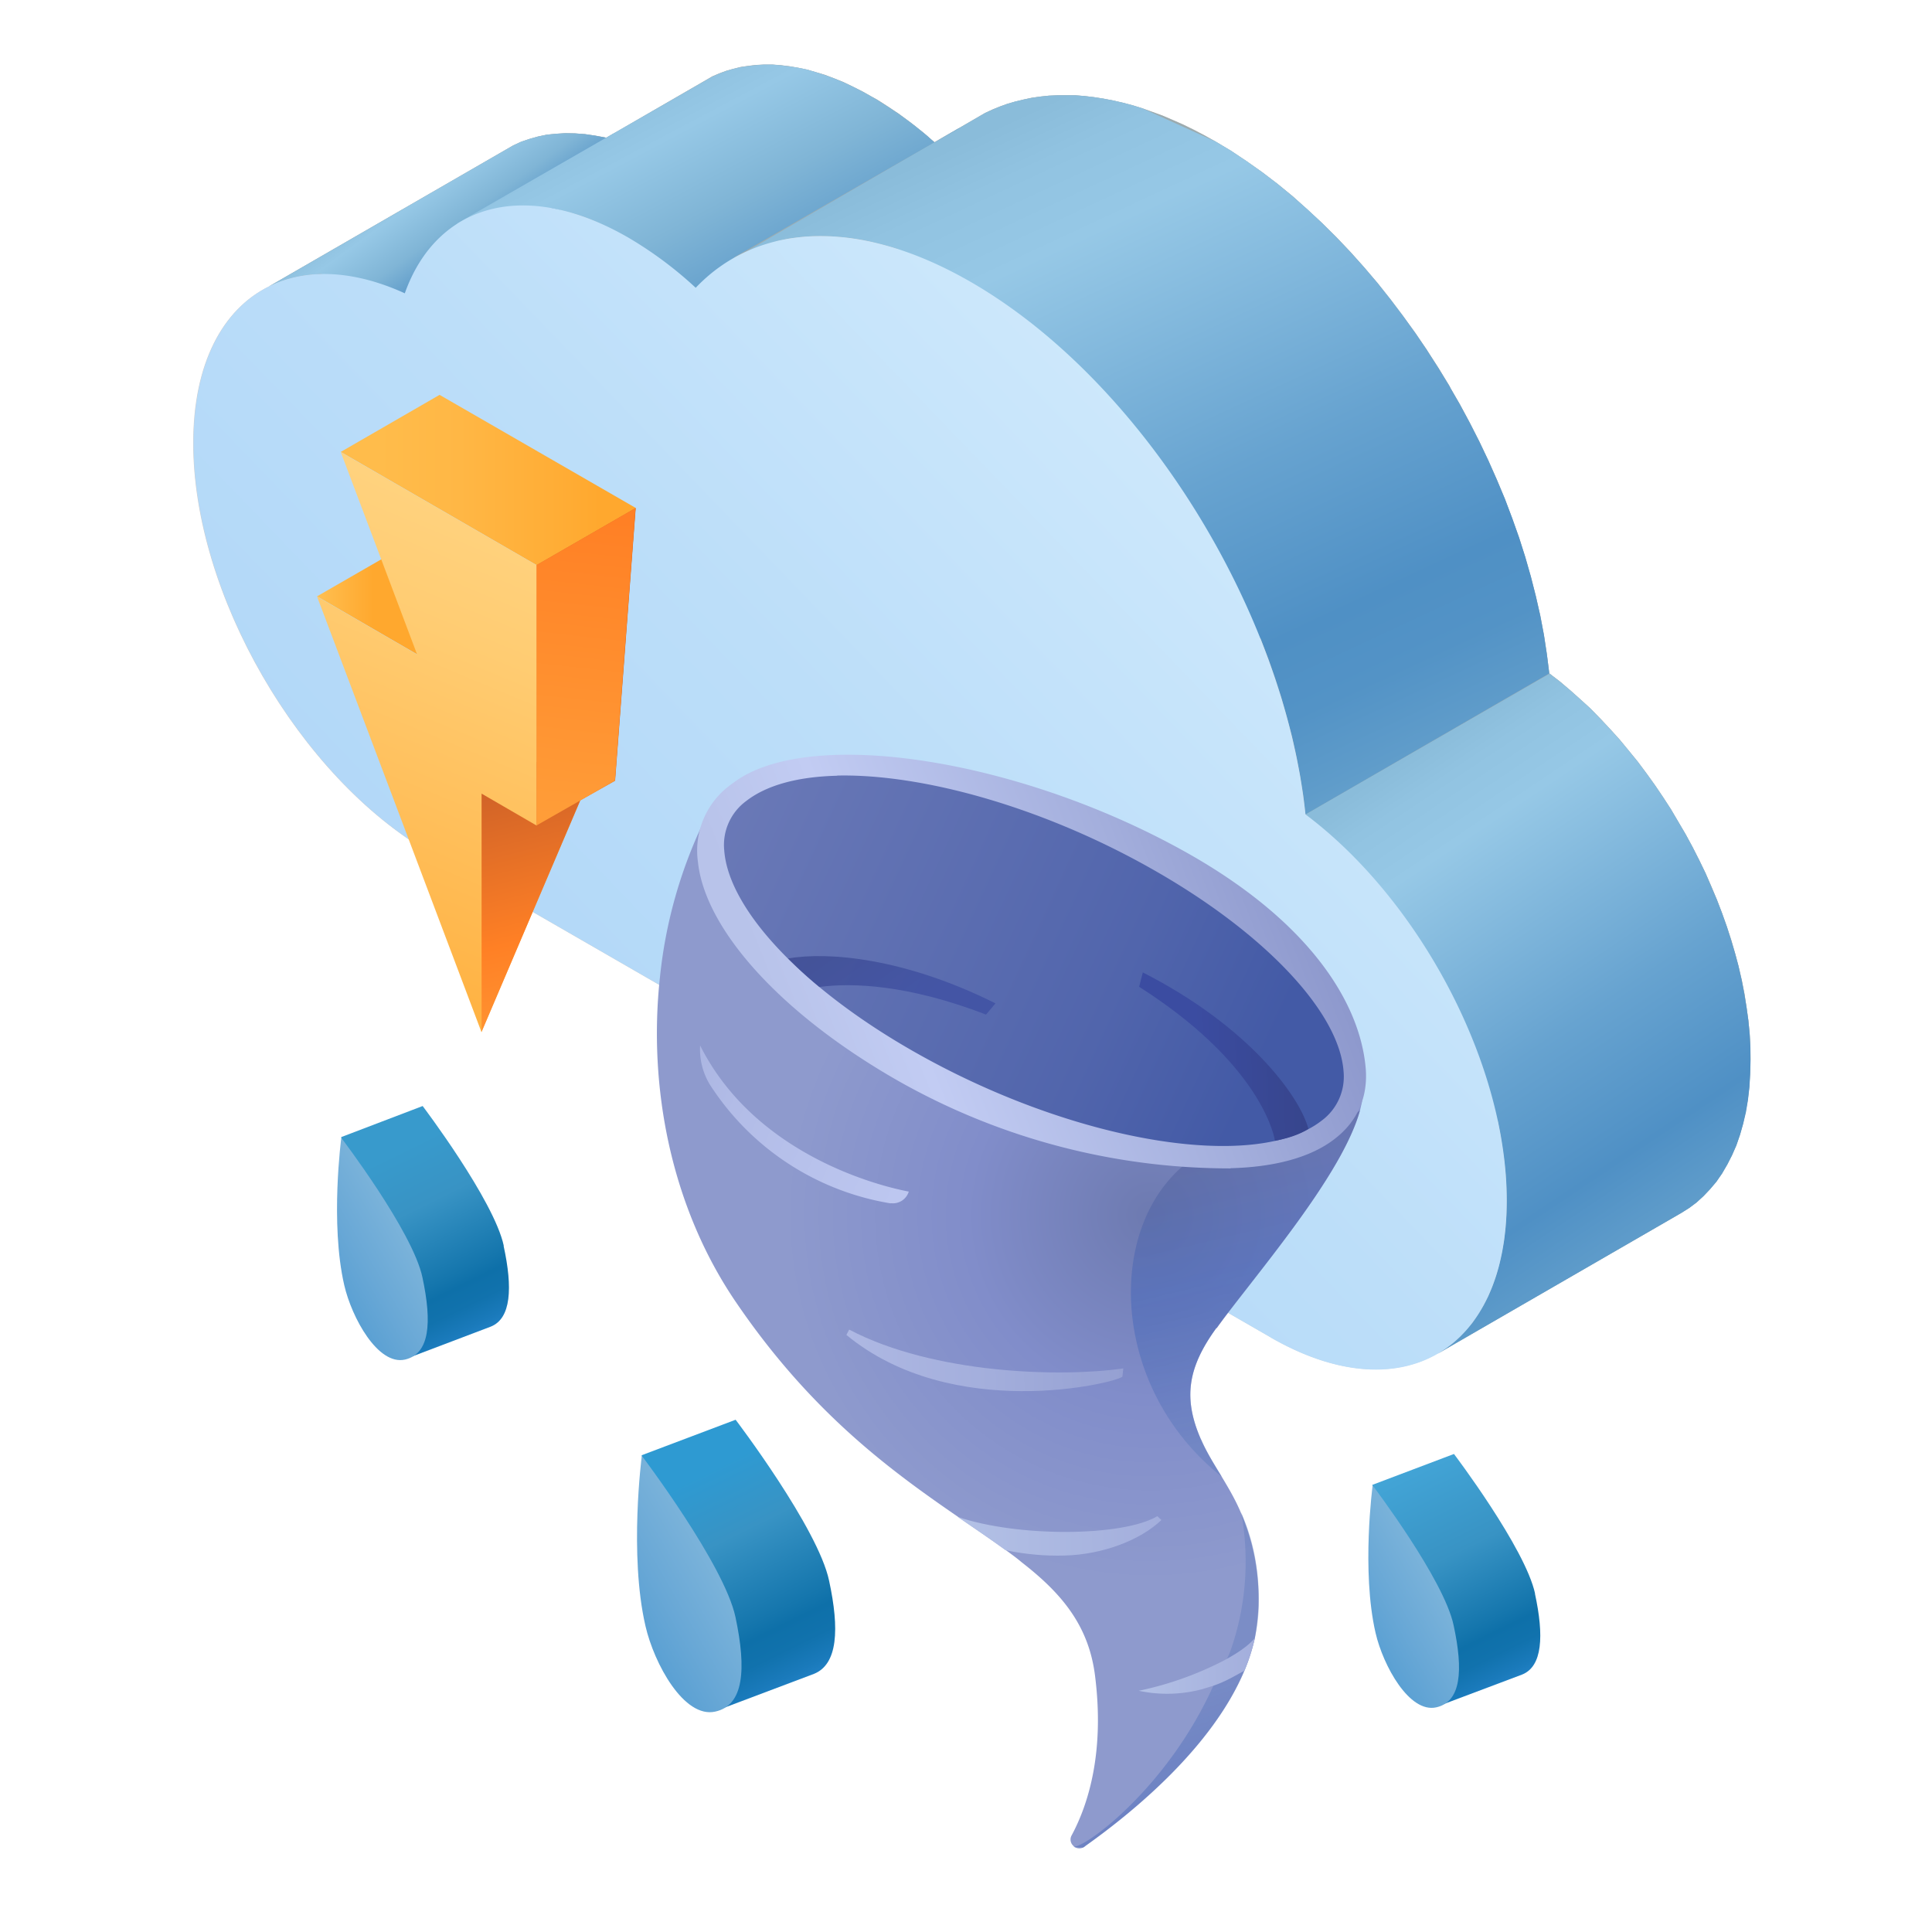 <svg xmlns="http://www.w3.org/2000/svg" width="105" height="105" fill="none"><path fill="#CECECE" fill-rule="evenodd" d="m95.13 57.6-.01.75-.05.72-.08.7-.12.67-.14.63-.17.6-.2.58-.24.54-.26.5-.28.48-.3.45-.34.4-.36.38-.38.34-.4.3-.43.28-13.25 7.64c-2.33 1.35-5.55 1.16-9.1-.9L23.36 46.34c-7.1-4.1-12.86-14.06-12.86-22.26 0-4.31 1.59-7.28 4.13-8.52l13.26-7.66.43-.19.45-.16.47-.13.47-.1.5-.05.5-.03.53.01.54.04.55.08.56.1.03.02h.02l.42-.24 5.35-3.1.37-.16.38-.14.38-.11.4-.1.42-.06.43-.05.43-.02h.45l.45.04.47.05.47.08.48.1.49.14.5.15.5.19.5.2.51.25.52.26.53.3.24.14.24.14.47.3.24.16.23.16.23.17.23.16.23.18.23.17.22.18.23.18.22.19.23.19.15.13v.01l1.32-.76 1.43-.83.4-.18.4-.17.42-.15.43-.12.44-.11.45-.09.46-.07.46-.05.48-.02.48-.01.49.01.5.04.5.06.51.08.52.1.53.12.54.14.54.16.54.2.55.2.56.24.57.25.57.27.57.3.58.32.04.03.84.5.85.57.85.6.84.64.82.67.8.72.8.74.78.77.76.8.74.83.73.85.7.89.68.9.67.92.64.94.02.04.6.93.59.98.07.13.5.86.54 1L80.4 24l.48 1.02.47 1.04.43 1.05.4 1.05.37 1.05.34 1.06.3 1.06.27 1.06.24 1.06.2 1.05.16 1.05.14 1.04.01.02.22.16.34.26.57.48.56.5.55.5.53.55.53.56.51.57.5.6.49.6.47.63.46.64.44.65.43.67.4.68.4.68.38.7.36.7.34.71.32.72.3.72.28.73.26.73.24.73.21.73.18.67.18.8.15.73.11.72.1.72.07.72.04.7.01.7v.03Z" clip-rule="evenodd"/><path fill="#9CABAF" fill-rule="evenodd" d="m95.13 57.6-.02.75-.04.72-.08.7-.12.66-.14.64-.17.6-.2.58-.23.54-.27.5-.27.49-.32.44-.33.4-.36.38-.38.35-.4.3-.43.27-13.24 7.65.41-.27.4-.3.38-.34.37-.38.33-.4.3-.45.29-.48.26-.5.23-.55.2-.57.18-.6.13-.64.12-.67.08-.7.05-.72.01-.75-.01-.7-.04-.72-.07-.71-.1-.72-.11-.73-.14-.73-.17-.73-.2-.73-.21-.74-.24-.73-.25-.73-.29-.72-.3-.73-.32-.71-.34-.72-.35-.7-.39-.7-.39-.69-.4-.67-.44-.67-.44-.65-.45-.64-.48-.63-.49-.6-.5-.6-.51-.58-.52-.55-.54-.54-.54-.51-.56-.5-.57-.47-.34-.26-.23-.19-.13-1.03-.16-1.05-.21-1.06-.23-1.06-.28-1.05-.3-1.06-.35-1.06-.36-1.06-.4-1.05-.05-.1-.39-.95-.33-.76-.13-.28-.48-1.03-.52-1.01-.55-1.01-.57-1-.6-.98-.6-.96-.65-.95-.66-.92-.69-.9-.7-.88-.73-.85-.74-.83-.76-.8-.78-.77-.8-.75-.8-.7-.82-.68-.84-.64-.84-.6-.86-.57-.87-.53-.58-.32-.57-.3-.57-.27-.56-.26-.56-.23-.56-.21-.54-.19-.54-.16-.53-.14-.53-.13-.52-.1-.51-.08-.51-.05-.5-.04-.5-.01h-.48l-.47.03-.27.03-.2.02-.45.06-.45.1-.17.03-4.39 2.54-.22-.2-.07-.07-.15-.13-.22-.18-.22-.2-.22-.18-.23-.18-.23-.18-.22-.17-.24-.17-.23-.16-.22-.16-.24-.16-.24-.15-.24-.15-.23-.14-.23-.14-.53-.3-.52-.26-.52-.23-.51-.22-.5-.18-.5-.16-.48-.13-.17-.03-.31-.08-.12-.02-3.3 1.92-4.71 2.7-.6-.25-.6-.22-.58-.18-.57-.15-.56-.11-.54-.08-.54-.04h-.53l-.5.02-.5.06-.49.1-.45.12-.46.16-.43.2L27.9 7.9l.43-.2.45-.15.46-.13.48-.1.5-.05.5-.03.53.01.54.04.55.08.56.1.03.02h.02l.41-.24 5.36-3.1.37-.16.38-.14.4-.11.4-.1.41-.06.42-.05.44-.02h.45l.44.03.47.06.47.08.49.1.48.14.5.15.5.19.5.2.52.25.52.26.53.3.24.13.24.15.46.3.24.16.23.15.23.17.23.17.23.17.23.18.22.18.23.18.22.19.22.2.15.12.01.01 1.32-.76 1.43-.83.4-.19.4-.16.42-.15.43-.12.44-.11.45-.1.45-.06.47-.05.48-.02h.97l.5.04.5.06.52.08.52.1.53.12.53.14.54.17.54.19.55.2.56.24.57.25.56.28.58.3.57.32.04.02.83.5.86.57.85.6.84.64.82.67.8.72.8.74.78.77.76.8.74.83.73.86.7.88.68.9.67.93.64.94.02.03.6.93.6.98.06.13.5.86.54 1.01.52 1.02.49 1.03.46 1.04.43 1.04.4 1.06.38 1.05.33 1.06.31 1.06.27 1.06.24 1.05.2 1.06.16 1.05.13 1.04.02.01.22.17.34.26.56.48.56.5.55.5.54.55.52.56.52.57.49.6.49.6.47.63.46.64.44.65.43.66.4.68.4.68.38.7.36.71.34.7.32.73.3.72.28.73.26.73.24.73.21.73.18.67.19.8.14.73.11.72.1.72.07.72.04.71.01.7Z" clip-rule="evenodd"/><path fill="url(#a)" fill-rule="evenodd" d="m95.14 57.6-.02.75-.04.72-.08.7-.11.67-.15.63-.17.6-.2.58-.24.54-.25.5-.29.49-.3.44-.34.4-.36.38-.38.35-.4.3-.43.27-13.24 7.65.4-.27.41-.3.38-.34.36-.38.34-.4.3-.45.29-.48.26-.5.23-.55.2-.57.17-.6.14-.64.12-.67.08-.7.05-.72.01-.75-.01-.7-.04-.72-.07-.71-.1-.72-.11-.72-.14-.74-10.46-16.68 13.27-7.65.21.17.35.27.56.47.56.5.55.5.53.55.53.56.51.57.5.6.49.6.47.63.46.64.44.65.43.66.4.68.4.68.38.7.36.71.34.7.31.73.31.72.28.73.26.73.23.73.22.73.18.67.18.8.14.73.12.72.1.72.07.72.04.71v.7Z" clip-rule="evenodd"/><path fill="url(#b)" fill-rule="evenodd" d="m35.89 7.26-5.47 4.15-7.88 5.98-5.08-2.5-.5.03-.5.06-.49.1-.45.12-.46.17-.43.19L27.9 7.9l.43-.2.45-.15.46-.13.48-.1.5-.05.5-.03.53.01.54.04.55.08.56.11.03.01h.02l.41-.24h2.54Z" clip-rule="evenodd"/><path fill="url(#c)" fill-rule="evenodd" d="m84.2 36.6-.13-1.04-.16-1.05-.2-1.05-.24-1.06-.27-1.06-.3-1.06-.34-1.06-.37-1.05-.4-1.06-.44-1.04-.46-1.04L80.4 24l-.52-1.02-.54-1-.5-.87-.07-.13-.6-.98-.59-.92-.02-.04-.64-.94-.67-.93-.68-.9-.7-.88-.73-.86-.74-.82-.76-.8-.78-.78-.79-.74-.81-.71-.82-.68-.84-.64-.85-.6-.85-.57-.84-.5-3.97-1.8-.54-.17-.53-.14-.53-.12-.52-.1-.52-.08-.5-.06-.5-.04h-.97L57 5.2l-.47.05-.45.07-.45.09-.44.1-.43.13-.41.15-.41.17-.4.18-2.75 1.6v-.02L38.5 14.87l-.7.77 4.39-2.53.18-.04.44-.1.46-.06.46-.05.48-.03h.48l.49.01.5.04.5.05.52.08.52.1.53.13.54.14.53.16L63.9 40.67l4.6-6 .04.1.4 1.05.37 1.06.34 1.06.3 1.06.28 1.06.23 1.05.2 1.06.17 1.05.12 1.04L84.2 36.6Z" clip-rule="evenodd"/><path fill="url(#d)" fill-rule="evenodd" d="m52.11 6.97-12.18 7-2.86 3.28-4.49-5.12-.5-.21-.5-.19-.5-.15-.5-.13-.46-.11-.13-.02-3.3 1.91-1.86-1.08 8.1-4.66 5.79-3.33.37-.16.37-.14.4-.12.4-.09.4-.06.43-.05.44-.03h.44l.46.04.47.06.47.07.48.1.48.14.5.16.5.18.5.21.52.24.52.27.53.29.24.14.23.15.48.3.23.16.24.16.23.16.23.17.23.17.22.17.23.18.23.19.22.18.22.2.15.13h.01l1.34-.75h-.02Z" clip-rule="evenodd"/><path fill="url(#e)" fill-rule="evenodd" d="M69.04 72.68c7.1 4.1 12.85.77 12.85-7.43 0-7.45-4.75-16.35-10.94-20.99-1.16-11.07-8.86-23.55-18.18-28.93-6.18-3.57-11.64-3.18-14.96.31a21.1 21.1 0 0 0-3.65-2.72C28.52 9.66 23.72 11.1 22 15.94c-6.46-2.94-11.48.47-11.48 8.14 0 8.2 5.76 18.16 12.86 22.26l45.67 26.34h-.01Z" clip-rule="evenodd"/><path fill="url(#f)" fill-rule="evenodd" d="m34.54 27.61-1.12 14.81-1.88 1.07-5.38 12.6V43.12l3-1.73V30.71l-10.64-6.15 5.37-3.1 10.65 6.14v.01Z" clip-rule="evenodd"/><path fill="url(#g)" fill-rule="evenodd" d="m29.17 30.71 5.38-3.1-1.12 14.82-1.89 1.06-5.37 12.6V43.14l3-1.74V30.71Z" clip-rule="evenodd"/><path fill="url(#h)" fill-rule="evenodd" d="m28.05 32.46-5.44-3.15-5.38 3.1 5.44 3.15 5.38-3.1Z" clip-rule="evenodd"/><path fill="url(#i)" fill-rule="evenodd" d="m29.17 30.72-10.65-6.15 4.15 11-5.44-3.15 8.94 23.68V43.13l3 1.74V30.72Z" clip-rule="evenodd"/><path fill="url(#j)" fill-rule="evenodd" d="m29.16 44.86 4.26-2.43 1.12-14.82-5.38 3.1v14.15Z" clip-rule="evenodd"/><path fill="url(#k)" fill-rule="evenodd" d="M27.38 67.71c-.53-2.48-4.41-7.6-4.41-7.6l-4.43 1.69 3.65 12 4.48-1.7c1.11-.44 1.2-2.1.7-4.39h.01Z" clip-rule="evenodd"/><path fill="url(#l)" fill-rule="evenodd" d="M18.54 61.83s3.9 5.11 4.42 7.6c.53 2.48.39 4.15-.95 4.46-1.47.33-2.89-2.27-3.3-4.04-.78-3.37-.16-8.02-.16-8.02Z" clip-rule="evenodd"/><path fill="url(#m)" fill-rule="evenodd" d="M45.06 85.91c-.6-2.86-5.08-8.75-5.08-8.75l-5.11 1.93 4.2 13.83 5.17-1.95c1.29-.52 1.39-2.42.82-5.06Z" clip-rule="evenodd"/><path fill="url(#n)" fill-rule="evenodd" d="M34.89 79.13s4.47 5.9 5.08 8.75c.61 2.86.45 4.8-1.09 5.14-1.7.39-3.33-2.6-3.8-4.65-.9-3.88-.2-9.24-.2-9.24Z" clip-rule="evenodd"/><path fill="url(#o)" fill-rule="evenodd" d="M83.43 86.62c-.53-2.48-4.41-7.6-4.41-7.6l-4.44 1.68 3.65 12 4.49-1.69c1.11-.44 1.2-2.1.7-4.4h.01Z" clip-rule="evenodd"/><path fill="url(#p)" fill-rule="evenodd" d="M74.6 80.73s3.88 5.11 4.4 7.6c.54 2.48.4 4.16-.94 4.46-1.47.33-2.89-2.27-3.3-4.04-.78-3.37-.16-8.02-.16-8.02Z" clip-rule="evenodd"/><path fill="url(#q)" d="M66.11 72.17c-1.55 2.13-1.83 3.8-.84 6.06.3.69.7 1.33 1.13 2.03.36.6.73 1.22 1.04 1.95a11.75 11.75 0 0 1 .76 6.81c-.14.6-.33 1.2-.57 1.77-1.75 4.16-6.02 7.67-8.67 9.55l-.02.02-.08.05a.47.47 0 0 1-.44-.02l-.03-.03a.46.46 0 0 1-.15-.61c.92-1.71 1.8-4.55 1.27-8.7-.35-2.73-1.83-4.47-3.98-6.14-.27-.23-.56-.44-.86-.66-.8-.58-1.68-1.17-2.6-1.81-3.57-2.46-7.96-5.61-12.1-11.71-3.5-5.16-4.76-11.65-4.1-17.65a25.55 25.55 0 0 1 2.62-8.92 1.09 1.09 0 0 1 1.38-.52c.13.04.26.1.4.16a629.74 629.74 0 0 1 21.77 9.33c.95.43 1.86.86 2.74 1.28 3.7 1.74 6.74 3.32 8.25 4.4.21.15.4.3.55.43.31.28.47.52.43.69l-.1.43c-.8 2.9-4.05 6.97-6.38 9.97-.53.68-1.01 1.3-1.4 1.85h-.02Z"/><path fill="url(#r)" d="M68.42 87.22a9.95 9.95 0 0 1-.78 3.57c-1.75 4.16-6.02 7.67-8.67 9.55l-.02.02-.08.05-.44-.02c-.11-.01-.13-.02-.03-.03.79-.08 5.12-3.35 7.54-8.74.2-.44.75-1.41.92-1.87.85-2.37 1.06-4.99.6-7.54.56 1.27.98 2.84.96 5.01Z" opacity=".5"/><path fill="url(#s)" d="M65.28 78.23c.3.69.7 1.33 1.13 2.04a.25.25 0 0 0-.04-.04c-6-4.78-6.33-13.45-1.91-17 3.82-.46 7.2-1.25 9.45-2.88-.99 3.56-5.65 8.9-7.8 11.82-1.54 2.13-1.83 3.8-.84 6.06Z" opacity=".6"/><path fill="url(#t)" d="M73.3 60.02c1.83-4.01-4.36-10.75-13.82-15.05-9.46-4.3-18.6-4.54-20.42-.52-1.83 4 4.36 10.74 13.82 15.04 9.46 4.3 18.6 4.54 20.43.53Z"/><path fill="url(#u)" d="M66.88 63.5a36.56 36.56 0 0 1-18.14-4.8c-6.4-3.67-10.44-8.25-10.81-11.87a4.42 4.42 0 0 1 1.88-4.25c4.07-3.17 15.77-1.34 24.95 3.91 6.4 3.67 9.2 8.02 9.47 11.66.1 1.51-.47 2.8-1.67 3.73-1.31 1.03-3.3 1.55-5.68 1.61ZM45.49 42.16c-2.1.05-3.81.5-4.93 1.37a2.96 2.96 0 0 0-1.2 2.68c.23 3.2 4.23 7.46 10.2 10.88 8.63 4.95 18.61 6.66 22.26 3.82a2.97 2.97 0 0 0 1.2-2.68c-.23-3.2-4.23-7.46-10.2-10.88-5.97-3.43-12.6-5.3-17.32-5.2v.01Z"/><path fill="url(#v)" d="M48.4 65.4a14.46 14.46 0 0 1-9.83-6.47 3.69 3.69 0 0 1-.52-2.11c3.33 6.62 11.28 7.92 11.34 7.94a.9.9 0 0 1-.98.63Z"/><path fill="url(#w)" d="M46.15 72.26c4.6 2.42 11.52 2.6 14.9 2.11l-.05.45c-.39.35-9.23 2.5-15-2.27l.15-.29Z"/><path fill="url(#x)" d="M63.12 82.61c-1.15 1.1-3.2 1.88-5.27 1.93-1.03.03-2.1-.06-3.2-.29-.8-.58-1.66-1.17-2.6-1.81 3.3 1.12 9 1.07 10.85-.04l.22.21Z"/><path fill="url(#y)" d="M68.2 89.02c-.13.6-.33 1.2-.57 1.78-.56.3-1 .58-1.7.82l-.58.18a7.4 7.4 0 0 1-3.46.09 18.17 18.17 0 0 0 4.58-1.62c.75-.4 1.38-.82 1.73-1.25Z"/><path fill="url(#z)" d="M69.29 62c-.1-.64-1.1-4.37-7.38-8.37l.2-.78c5.72 2.91 8.51 6.69 9 8.5-.75.48-1.67.61-1.82.65Z"/><path fill="url(#A)" d="M44.52 53.64c1.82-.24 4.82-.13 9.07 1.5l.51-.61c-4.92-2.46-9.08-2.82-11.27-2.44 0 0 .73.76 1.7 1.55Z" opacity=".7"/><defs><linearGradient id="a" x1="73.85" x2="90.54" y1="42.89" y2="67.84" gradientUnits="userSpaceOnUse"><stop stop-color="#8ABCDA"/><stop offset=".07" stop-color="#91C3E1"/><stop offset=".18" stop-color="#96C8E6"/><stop offset=".57" stop-color="#67A3D0"/><stop offset=".82" stop-color="#4F90C5"/><stop offset="1" stop-color="#64A0CC"/></linearGradient><linearGradient id="b" x1="23.49" x2="27.14" y1="8.94" y2="14.02" gradientUnits="userSpaceOnUse"><stop stop-color="#8ABCDA"/><stop offset=".07" stop-color="#91C3E1"/><stop offset=".18" stop-color="#96C8E6"/><stop offset=".53" stop-color="#80B5D6"/><stop offset=".9" stop-color="#5392C5"/><stop offset=".98" stop-color="#488AC2"/></linearGradient><linearGradient id="c" x1="53.25" x2="70.73" y1="7.25" y2="44.73" gradientUnits="userSpaceOnUse"><stop stop-color="#8ABCDA"/><stop offset=".07" stop-color="#91C3E1"/><stop offset=".18" stop-color="#96C8E6"/><stop offset=".54" stop-color="#67A3D0"/><stop offset=".77" stop-color="#4F90C5"/><stop offset=".87" stop-color="#5393C6"/><stop offset=".97" stop-color="#5F9CCA"/><stop offset="1" stop-color="#64A0CC"/></linearGradient><linearGradient id="d" x1="35.76" x2="43.39" y1="4.45" y2="18.86" gradientUnits="userSpaceOnUse"><stop stop-color="#8ABCDA"/><stop offset=".07" stop-color="#91C3E1"/><stop offset=".18" stop-color="#96C8E6"/><stop offset=".46" stop-color="#80B5D6"/><stop offset=".89" stop-color="#5392C5"/><stop offset=".98" stop-color="#488AC2"/></linearGradient><linearGradient id="e" x1="27.09" x2="74.56" y1="62.98" y2="17.23" gradientUnits="userSpaceOnUse"><stop stop-color="#AFD6F8"/><stop offset=".45" stop-color="#BCDEF9"/><stop offset=".92" stop-color="#D2EBFC"/></linearGradient><linearGradient id="f" x1="20.53" x2="32.59" y1="38.78" y2="38.78" gradientUnits="userSpaceOnUse"><stop stop-color="#FFBC4B"/><stop offset=".37" stop-color="#FFB745"/><stop offset=".86" stop-color="#FFAC34"/><stop offset="1" stop-color="#FFA82E"/></linearGradient><linearGradient id="g" x1="30.21" x2="34.09" y1="41.26" y2="56.82" gradientUnits="userSpaceOnUse"><stop stop-color="#CC6028"/><stop offset=".57" stop-color="#FF8025"/><stop offset="1" stop-color="#FF9D38"/></linearGradient><linearGradient id="h" x1="16.07" x2="24.21" y1="32.44" y2="32.44" gradientUnits="userSpaceOnUse"><stop stop-color="#FFC85D"/><stop offset=".52" stop-color="#FFA82E"/></linearGradient><linearGradient id="i" x1="27.65" x2="11.54" y1="27.63" y2="66.2" gradientUnits="userSpaceOnUse"><stop stop-color="#FFD380"/><stop offset=".18" stop-color="#FFCC72"/><stop offset=".51" stop-color="#FFB950"/><stop offset=".72" stop-color="#FFAD38"/><stop offset="1" stop-color="#FFB243"/></linearGradient><linearGradient id="j" x1="30.42" x2="32.22" y1="44.43" y2="28.11" gradientUnits="userSpaceOnUse"><stop stop-color="#FF9D38"/><stop offset="1" stop-color="#FF8025"/></linearGradient><linearGradient id="k" x1="20.05" x2="26.32" y1="60.95" y2="73.67" gradientUnits="userSpaceOnUse"><stop offset=".15" stop-color="#389ACC"/><stop offset=".38" stop-color="#3893C4"/><stop offset=".67" stop-color="#1576AD"/><stop offset=".72" stop-color="#0E70A9"/><stop offset=".8" stop-color="#1172AD"/><stop offset=".88" stop-color="#1A7ABB"/><stop offset=".91" stop-color="#1F7FC2"/></linearGradient><linearGradient id="l" x1="21.95" x2="17.89" y1="66.93" y2="69.27" gradientUnits="userSpaceOnUse"><stop stop-color="#7BB3DA"/><stop offset=".58" stop-color="#69A8D6"/><stop offset="1" stop-color="#5AA0D3"/></linearGradient><linearGradient id="m" x1="36.62" x2="43.84" y1="78.12" y2="92.77" gradientUnits="userSpaceOnUse"><stop offset=".15" stop-color="#2E9AD2"/><stop offset=".38" stop-color="#3893C4"/><stop offset=".67" stop-color="#1576AD"/><stop offset=".72" stop-color="#0E70A9"/><stop offset=".8" stop-color="#1172AD"/><stop offset=".88" stop-color="#1A7ABB"/><stop offset=".91" stop-color="#1F7FC2"/></linearGradient><linearGradient id="n" x1="38.81" x2="34.14" y1="85.01" y2="87.7" gradientUnits="userSpaceOnUse"><stop stop-color="#7BB3DA"/><stop offset=".58" stop-color="#69A8D6"/><stop offset="1" stop-color="#5AA0D3"/></linearGradient><linearGradient id="o" x1="76.1" x2="82.37" y1="79.85" y2="92.57" gradientUnits="userSpaceOnUse"><stop stop-color="#43A5D7"/><stop offset=".38" stop-color="#3893C4"/><stop offset=".67" stop-color="#1576AD"/><stop offset=".72" stop-color="#0E70A9"/><stop offset=".8" stop-color="#1172AD"/><stop offset=".88" stop-color="#1A7ABB"/><stop offset=".91" stop-color="#1F7FC2"/></linearGradient><linearGradient id="p" x1="78" x2="73.94" y1="85.83" y2="88.18" gradientUnits="userSpaceOnUse"><stop stop-color="#7BB3DA"/><stop offset=".58" stop-color="#69A8D6"/><stop offset="1" stop-color="#5AA0D3"/></linearGradient><linearGradient id="r" x1="67.01" x2="62.78" y1="103.01" y2="90.91" gradientUnits="userSpaceOnUse"><stop stop-color="#56649E"/><stop offset=".45" stop-color="#4B6ABA"/><stop offset=".67" stop-color="#516FBA" stop-opacity=".94"/><stop offset="1" stop-color="#5E7ABC" stop-opacity=".8"/></linearGradient><linearGradient id="s" x1="66.79" x2="70.37" y1="62.28" y2="77.13" gradientUnits="userSpaceOnUse"><stop stop-color="#56649E"/><stop offset=".45" stop-color="#4B6ABA"/><stop offset=".67" stop-color="#516FBA" stop-opacity=".94"/><stop offset="1" stop-color="#5E7ABC" stop-opacity=".8"/></linearGradient><linearGradient id="t" x1="39.28" x2="81.65" y1="44.44" y2="63.97" gradientUnits="userSpaceOnUse"><stop stop-color="#6A79B7"/><stop offset=".5" stop-color="#5165AC"/><stop offset=".69" stop-color="#435AA6"/></linearGradient><linearGradient id="u" x1="43.66" x2="75.12" y1="58.4" y2="45.82" gradientUnits="userSpaceOnUse"><stop stop-color="#B8C3EA"/><stop offset=".19" stop-color="#C2CCF3"/><stop offset=".6" stop-color="#A3AEDC"/><stop offset="1" stop-color="#818CC4"/></linearGradient><linearGradient id="v" x1="34.81" x2="48.54" y1="59.55" y2="65.55" gradientUnits="userSpaceOnUse"><stop stop-color="#A7B2DF"/><stop offset=".33" stop-color="#B2BCE7"/><stop offset="1" stop-color="#BDC7F0"/></linearGradient><linearGradient id="w" x1="46.04" x2="61.04" y1="74.06" y2="73.69" gradientUnits="userSpaceOnUse"><stop stop-color="#AEB8E3"/><stop offset=".52" stop-color="#A3AEDC"/><stop offset="1" stop-color="#95A0D2"/></linearGradient><linearGradient id="x" x1="52.08" x2="63.14" y1="83.56" y2="83.29" gradientUnits="userSpaceOnUse"><stop stop-color="#B3C1E6"/><stop offset="1" stop-color="#A3AEDC"/></linearGradient><linearGradient id="y" x1="61.86" x2="68.23" y1="90.63" y2="90.48" gradientUnits="userSpaceOnUse"><stop stop-color="#B3C1E6"/><stop offset="1" stop-color="#A3AEDC"/></linearGradient><linearGradient id="z" x1="62.01" x2="71.03" y1="57.52" y2="57.3" gradientUnits="userSpaceOnUse"><stop stop-color="#3B4CA1"/><stop offset=".33" stop-color="#3B4CA1"/><stop offset="1" stop-color="#37458C"/></linearGradient><linearGradient id="A" x1="51" x2="46.01" y1="57" y2="49.89" gradientUnits="userSpaceOnUse"><stop stop-color="#3B4CA1"/><stop offset=".33" stop-color="#3B4CA1"/><stop offset="1" stop-color="#37458C"/></linearGradient><radialGradient id="q" cx="0" cy="0" r="1" gradientTransform="matrix(20 0 0 20 62.54 66.03)" gradientUnits="userSpaceOnUse"><stop stop-color="#6D7AB0"/><stop offset=".5" stop-color="#818DCA"/><stop offset="1" stop-color="#8E9ACD"/></radialGradient></defs></svg>